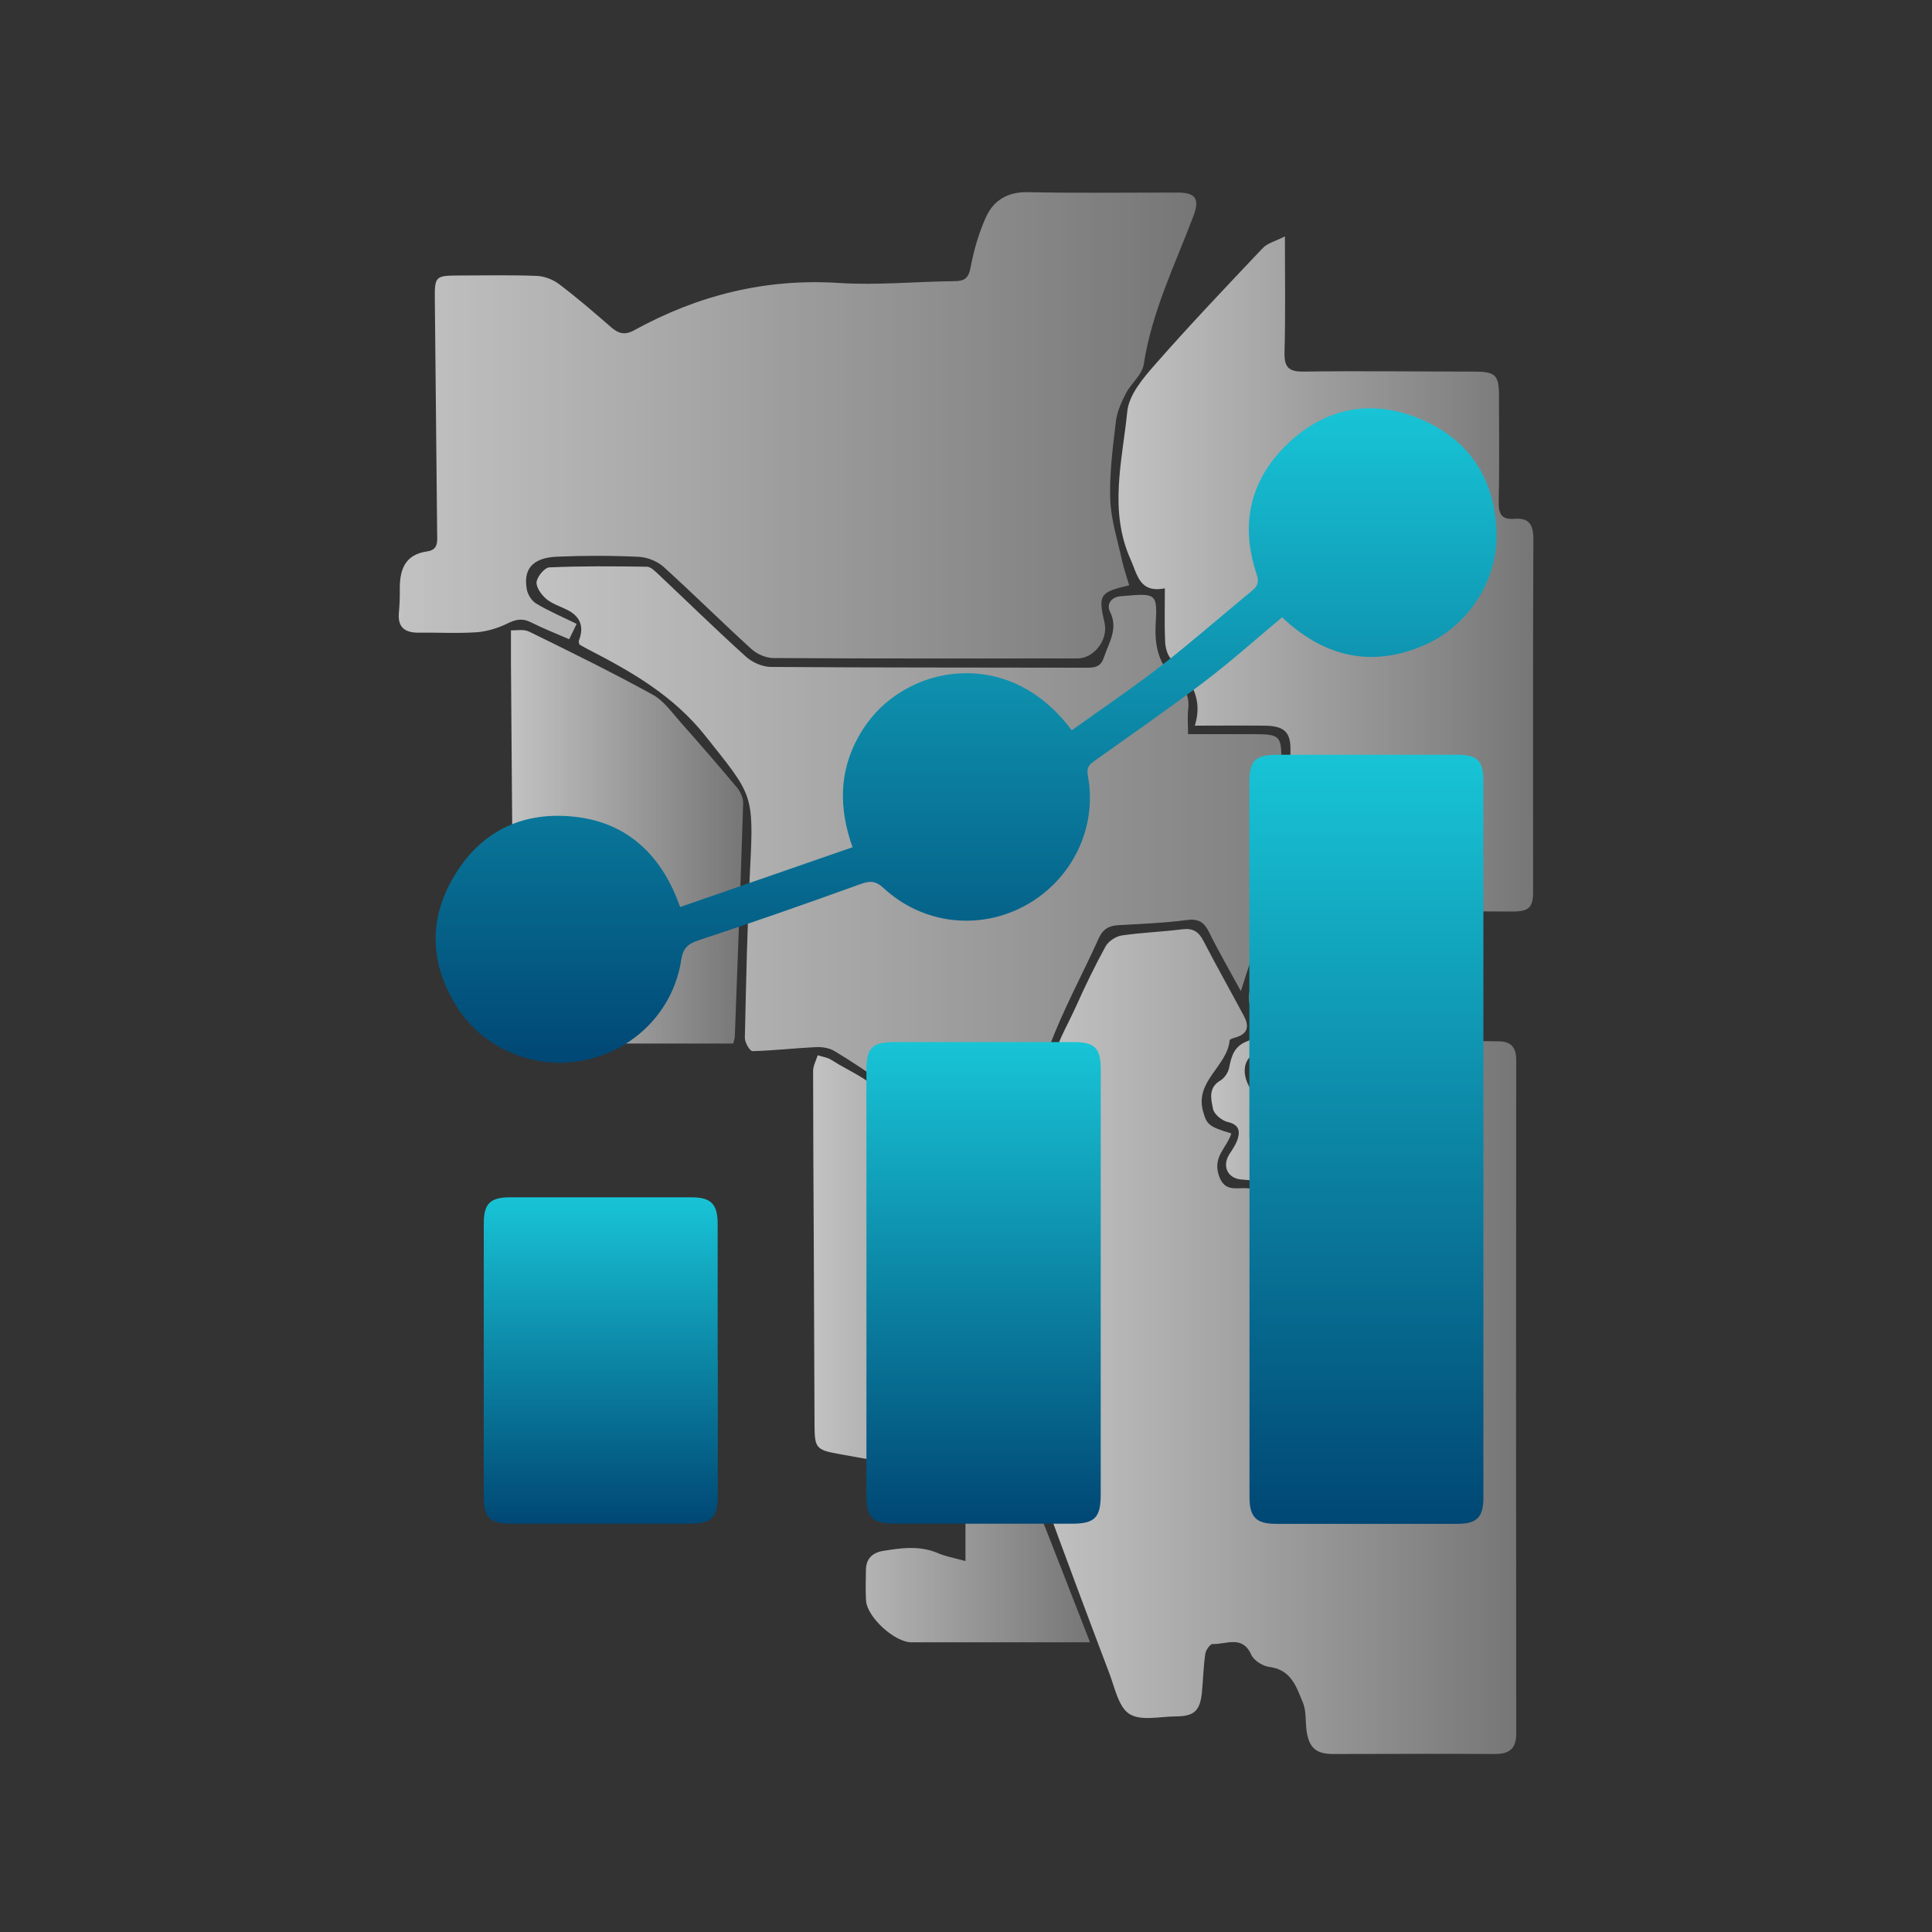 <?xml version="1.0" encoding="UTF-8"?>
<svg id="Layer_1" xmlns="http://www.w3.org/2000/svg" xmlns:xlink="http://www.w3.org/1999/xlink" viewBox="0 0 150 150">
  <rect x="0" y="0" width="150" height="150" fill="#333333" stroke="none"/>
  <defs>
    <style>
      .cls-1 {
        fill: url(#linear-gradient-2);
      }

      .cls-2 {
        fill: url(#linear-gradient-10);
      }

      .cls-3 {
        fill: url(#linear-gradient-4);
      }

      .cls-4 {
        fill: url(#linear-gradient-3);
      }

      .cls-5 {
        fill: url(#linear-gradient-5);
      }

      .cls-6 {
        fill: url(#linear-gradient-8);
      }

      .cls-7 {
        fill: url(#linear-gradient-7);
      }

      .cls-8 {
        fill: url(#linear-gradient-9);
      }

      .cls-9 {
        fill: url(#linear-gradient-11);
      }

      .cls-10 {
        fill: url(#linear-gradient-6);
      }

      .cls-11 {
        fill: url(#linear-gradient);
      }

      .cls-12 {
        opacity: .7;
      }
    </style>
    <linearGradient id="linear-gradient" x1="80.85" y1="104.14" x2="117.71" y2="104.14" gradientUnits="userSpaceOnUse">
      <stop offset="0" stop-color="#fff"/>
      <stop offset="1" stop-color="#939393"/>
    </linearGradient>
    <linearGradient id="linear-gradient-2" x1="30.95" y1="33.03" x2="92.89" y2="33.03" xlink:href="#linear-gradient"/>
    <linearGradient id="linear-gradient-3" x1="41.67" y1="66.6" x2="108.68" y2="66.6" xlink:href="#linear-gradient"/>
    <linearGradient id="linear-gradient-4" x1="86.84" y1="44.98" x2="119.05" y2="44.98" xlink:href="#linear-gradient"/>
    <linearGradient id="linear-gradient-5" x1="63.14" y1="104.71" x2="84.64" y2="104.71" xlink:href="#linear-gradient"/>
    <linearGradient id="linear-gradient-6" x1="39.68" y1="64.97" x2="57.71" y2="64.97" xlink:href="#linear-gradient"/>
    <linearGradient id="linear-gradient-7" x1="94.04" y1="83.26" x2="110.97" y2="83.26" xlink:href="#linear-gradient"/>
    <linearGradient id="linear-gradient-8" x1="106.08" y1="58.59" x2="106.08" y2="118.31" gradientUnits="userSpaceOnUse">
      <stop offset="0" stop-color="#18c4d6"/>
      <stop offset="1" stop-color="#004774"/>
    </linearGradient>
    <linearGradient id="linear-gradient-9" x1="75" y1="31.69" x2="75" y2="82.51" xlink:href="#linear-gradient-8"/>
    <linearGradient id="linear-gradient-10" x1="76.36" y1="80.92" x2="76.36" y2="118.3" xlink:href="#linear-gradient-8"/>
    <linearGradient id="linear-gradient-11" x1="46.64" y1="92.97" x2="46.64" y2="118.31" xlink:href="#linear-gradient-8"/>
  </defs>
  <g class="cls-12">
    <path class="cls-11" d="M95.61,87.97c-.33,1.11-1.42,1.77-1.01,3.19.53,1.79,1.85.72,2.83,1.26.12.72.26,1.56.4,2.37.12.07.2.15.27.14,1.03-.09,2.06-.19,3.08-.29.07-1.56.9-3.1-.13-4.68-1.11-1.69-2-3.54-3.11-5.23-1.01-1.53-.77-2.76,1.48-2.67,3.31.13,6.63,0,9.94.06,1.1.02,1.97-.08,2.04-1.28,1.74,0,3.39-.03,5.03.01.85.03,1.29.44,1.29,1.43-.02,17.44-.02,34.88,0,52.32,0,1.17-.54,1.59-1.68,1.58-4.18-.03-8.37,0-12.55,0-1.34,0-1.89-.51-2.06-1.9-.08-.7-.01-1.45-.27-2.08-.5-1.22-.91-2.57-2.61-2.78-.51-.06-1.2-.5-1.4-.94-.7-1.57-1.96-.79-3.01-.84-.18,0-.52.47-.56.75-.14.98-.17,1.98-.26,2.97-.14,1.45-.59,1.89-1.99,1.9-1.24,0-2.72.38-3.63-.18-.85-.52-1.14-2.02-1.56-3.13-1.77-4.67-3.52-9.35-5.23-14.04-.13-.37.05-.86.12-1.29.21-1.24.67-2.49.64-3.72-.14-5.46-.54-10.92-.59-16.38-.04-3.88.16-7.79.59-11.65.18-1.62,1.17-3.16,1.86-4.71.71-1.58,1.47-3.16,2.3-4.67.22-.41.8-.79,1.26-.86,1.55-.23,3.13-.28,4.69-.48.83-.11,1.29.18,1.66.91,1.01,1.95,2.09,3.86,3.12,5.79.39.72.41,1.36-.54,1.67-.2.06-.54.15-.55.25-.19,2.03-2.73,3.17-2.06,5.53.28,1,.42,1.17,2.19,1.7Z"/>
    <path class="cls-1" d="M44.76,48.46c-.22.44-.38.77-.57,1.17-1.03-.45-2.03-.84-2.98-1.32-.68-.34-1.19-.21-1.84.11-.74.36-1.58.61-2.39.67-1.48.1-2.98.01-4.47.03-1.07.01-1.65-.41-1.54-1.56.05-.58.08-1.16.07-1.74-.02-1.52.34-2.76,2.13-3.01.88-.12.78-.81.77-1.43-.06-6.05-.12-12.1-.18-18.15-.02-1.77.06-1.83,1.81-1.84,2.03,0,4.06-.05,6.09.03.6.02,1.28.28,1.76.65,1.39,1.05,2.71,2.19,4.02,3.33.57.5,1.08.64,1.78.25,4.96-2.73,10.22-4.05,15.93-3.68,2.97.19,5.96-.11,8.94-.14.8,0,1.11-.23,1.27-1.08.25-1.33.63-2.66,1.19-3.89.6-1.33,1.71-1.98,3.29-1.94,3.85.08,7.71.03,11.56.03,1.45,0,1.76.49,1.25,1.84-1.43,3.78-3.23,7.43-3.85,11.5-.12.8-.98,1.47-1.39,2.26-.35.68-.68,1.42-.77,2.16-.24,2.01-.51,4.05-.44,6.06.06,1.61.58,3.21.93,4.81.14.63.36,1.24.54,1.86-2.3.54-2.42.74-1.91,2.94.29,1.28-.82,2.74-2.1,2.74-7.87,0-15.74.02-23.61-.03-.58,0-1.29-.31-1.72-.71-2.3-2.09-4.5-4.28-6.8-6.36-.49-.45-1.28-.76-1.95-.79-2.11-.1-4.23-.1-6.34-.01-1.59.07-2.67.72-2.34,2.53.07.41.38.9.73,1.11.95.57,1.98,1.01,3.13,1.57Z"/>
    <path class="cls-4" d="M99.51,65.89c2.41,0,4.88,0,7.35,0,1.72,0,1.92.23,1.79,1.95-.09,1.15-.17,2.31-.26,3.63-.41.03-.84.08-1.27.08-1.9,0-3.81,0-5.71,0-2.03,0-3.62,1.13-4.32,3.1-.23.65-.43,1.31-.75,2.3-.92-1.69-1.74-3.1-2.46-4.56-.38-.77-.79-1.08-1.72-.96-1.76.23-3.54.3-5.32.4-.73.04-1.2.29-1.53,1.01-1.27,2.83-2.78,5.56-3.85,8.46-.67,1.82-.73,3.86-1.11,6.13-3.6-.7-7.23-.08-10.8,1.81,0-1.41.08-2.49-.03-3.55-.05-.49-.34-1.11-.72-1.4-1.29-.97-2.64-1.86-4.02-2.69-.41-.25-.99-.33-1.48-.3-1.63.08-3.25.27-4.88.31-.2,0-.6-.68-.59-1.04.1-4.39.19-8.78.41-13.16.3-5.84.16-5.69-3.47-10.27-2.48-3.12-5.68-4.96-9.06-6.7-.26-.13-.5-.28-.73-.4-.02-.13-.06-.22-.04-.29q.64-1.63-.9-2.4c-.56-.28-1.18-.47-1.64-.86-.37-.32-.79-.9-.74-1.31.06-.43.63-1.12,1-1.13,2.52-.11,5.05-.09,7.57-.05.3,0,.63.35.89.59,2.26,2.13,4.48,4.3,6.78,6.38.49.45,1.28.8,1.93.81,8.2.06,16.4.04,24.6.06.66,0,1.06-.12,1.29-.83.38-1.15,1.12-2.18.46-3.52-.28-.56.07-1.14.84-1.2.12,0,.25-.02.37-.03,2.33-.2,2.48-.16,2.34,2.11-.11,1.82.24,3.33,1.67,4.52.68.56.96,1.3.85,2.2-.07.57-.01,1.14-.01,1.91,1.78,0,3.46,0,5.14,0,2,0,2.12.15,2.1,2.09-.02,2.19,0,4.38,0,6.8Z"/>
    <path class="cls-3" d="M92.76,56.36c.74-2.38-.56-3.77-1.85-5.21-.29-.32-.43-.88-.45-1.34-.06-1.31-.02-2.63-.02-4.13-1.96.37-2.11-1-2.66-2.24-1.71-3.82-.64-7.68-.26-11.49.13-1.29,1.23-2.6,2.17-3.66,2.7-3.08,5.53-6.05,8.35-9.03.36-.38.96-.52,1.72-.91,0,3.26.05,6.12-.03,8.96-.03,1.18.28,1.56,1.51,1.54,4.39-.06,8.78,0,13.17,0,1.71,0,1.97.26,1.97,1.9,0,2.73.04,5.47-.02,8.2-.02.94.21,1.41,1.22,1.33,1.11-.09,1.47.43,1.47,1.56-.04,9.12-.02,18.23-.02,27.35,0,1.28-.31,1.58-1.63,1.58-1.08,0-2.15-.01-3.23-.02-.9,0-1.71-.02-2.56.59-.55.4-1.56.17-2.49.23.07-1.61.16-3.04.2-4.47.03-1.38-.45-1.87-1.83-1.88-2.07-.02-4.14-.05-6.21.02-1.07.04-1.34-.34-1.26-1.37.13-1.82.11-3.64.17-5.47.05-1.53-.42-2.04-2.01-2.06-1.69-.02-3.38,0-5.4,0Z"/>
    <path class="cls-5" d="M69.04,90.14c3.72-1.72,7.38-2.91,11.5-1.87-.04.83-.15,1.77-.12,2.7.18,6.54.41,13.08.54,19.62.02,1.2-.21,2.45-.57,3.59-.3.94-.3,1.72.05,2.62,1.39,3.49,2.74,6.99,4.19,10.71-.59,0-1.02,0-1.45,0-4.14,0-8.28,0-12.42,0-1.29,0-3.43-1.94-3.52-3.23-.05-.78-.02-1.57-.01-2.36,0-.89.49-1.37,1.34-1.51,1.43-.23,2.85-.43,4.26.18.56.24,1.18.35,2.13.61,0-1.17,0-2.21,0-3.26q.03-3.32-3.27-3.88c-2.24-.39-4.48-.8-6.71-1.2-1.58-.29-1.73-.48-1.74-2.12-.02-4.85-.04-9.69-.06-14.54-.02-4.35-.05-8.7-.05-13.05,0-.41.23-.81.36-1.22.37.12.78.17,1.09.38,1.39.9,3.21,1.57,3.98,2.85.73,1.21.34,3.1.47,4.99Z"/>
    <path class="cls-10" d="M39.68,48.94c.38.02.96-.11,1.38.09,3.23,1.58,6.46,3.17,9.61,4.9.86.47,1.5,1.39,2.18,2.16,1.49,1.67,2.95,3.36,4.38,5.07.26.32.48.8.47,1.2-.19,6.04-.42,12.08-.65,18.12,0,.12-.05.24-.12.54-.37,0-.76,0-1.16,0-4.68,0-9.36,0-14.04,0-1.61,0-1.83-.23-1.85-1.89-.07-9.23-.14-18.47-.21-27.7,0-.73,0-1.47,0-2.49Z"/>
    <path class="cls-7" d="M110.96,72.3c0,2.7.06,5.21-.03,7.73-.03.92-.53,1.49-1.69,1.46-3.51-.08-7.03-.04-10.55-.03-1.79,0-2.57,1.34-1.69,2.93,1.05,1.88,2.13,3.74,3.25,5.57.48.77.69,1.5.56,2.43-.27,2.03-.2,2.04-2.35,1.76-.14-.77-.28-1.56-.44-2.44-.58-.05-1.15-.08-1.71-.14-1.03-.12-1.43-1.07-.86-1.96.26-.4.55-.82.67-1.27.17-.63-.02-1.05-.8-1.23-.45-.1-1.06-.6-1.14-1.01-.15-.74-.4-1.64.57-2.21.31-.18.59-.6.67-.95.19-.96.39-1.75,1.52-2.14.33-.11.63-1.37.41-1.83-.97-1.99.19-3.49.98-5.04.68-1.33,1.84-1.74,3.38-1.67,3.01.14,6.03.04,9.24.04Z"/>
  </g>
  <g>
    <path class="cls-6" d="M97,88.38c0-9.19,0-18.37,0-27.56,0-1.8.43-2.22,2.26-2.22,4.64,0,9.28,0,13.92,0,1.51,0,1.99.47,1.99,2,0,18.56,0,37.13,0,55.69,0,1.5-.51,2.02-2,2.02-4.7,0-9.41,0-14.11,0-1.54,0-2.05-.53-2.05-2.08,0-9.28,0-18.56,0-27.85Z"/>
    <path class="cls-8" d="M99.54,47.93c-2.03,1.69-3.98,3.44-6.05,5.01-2.78,2.11-5.66,4.1-8.51,6.13-.43.3-.63.54-.52,1.14.76,4.03-1.2,8.07-4.81,10.07-3.59,1.99-8.01,1.49-11.06-1.34-.63-.58-1.07-.56-1.81-.29-4.15,1.5-8.31,2.96-12.5,4.34-.86.28-1.25.61-1.39,1.54-.6,3.92-3.6,6.98-7.52,7.79-3.82.79-7.84-.86-9.92-4.18-2.05-3.27-2.2-6.7-.25-10.02,2.03-3.47,5.19-5.1,9.2-4.73,3.77.34,6.39,2.42,7.94,5.86.14.31.26.64.47,1.17,4.45-1.54,8.87-3.08,13.38-4.64-1.08-3.05-1.04-5.87.45-8.56,1.03-1.87,2.54-3.24,4.49-4.12,3.16-1.43,8.29-1.48,12.08,3.6,2.31-1.66,4.68-3.25,6.93-5,2.41-1.87,4.7-3.89,7.06-5.83.45-.37.57-.68.37-1.28-1.3-3.86-.53-7.34,2.41-10.14,2.97-2.83,6.55-3.5,10.33-1.9,3.77,1.59,5.73,4.63,5.88,8.73.14,3.74-2.18,7.36-5.7,8.85-3.78,1.61-7.26.97-10.38-1.69-.19-.16-.37-.33-.55-.5Z"/>
    <path class="cls-2" d="M85.46,99.53c0,5.5,0,11,0,16.49,0,1.81-.46,2.28-2.24,2.28-4.58,0-9.15,0-13.73,0-1.75,0-2.22-.47-2.22-2.2,0-11,0-21.99,0-32.99,0-1.77.43-2.2,2.19-2.2,4.64,0,9.28,0,13.92,0,1.62,0,2.08.47,2.08,2.12,0,5.5,0,11,0,16.49Z"/>
    <path class="cls-9" d="M55.73,105.65c0,3.53,0,7.06,0,10.59,0,1.54-.52,2.06-2.07,2.06-4.68,0-9.35,0-14.03,0-1.57,0-2.07-.49-2.07-2.05,0-7.09,0-14.18,0-21.28,0-1.51.5-2,2-2.01,4.71,0,9.41,0,14.12,0,1.53,0,2.04.52,2.04,2.08,0,3.53,0,7.06,0,10.59Z"/>
  </g>
</svg>
